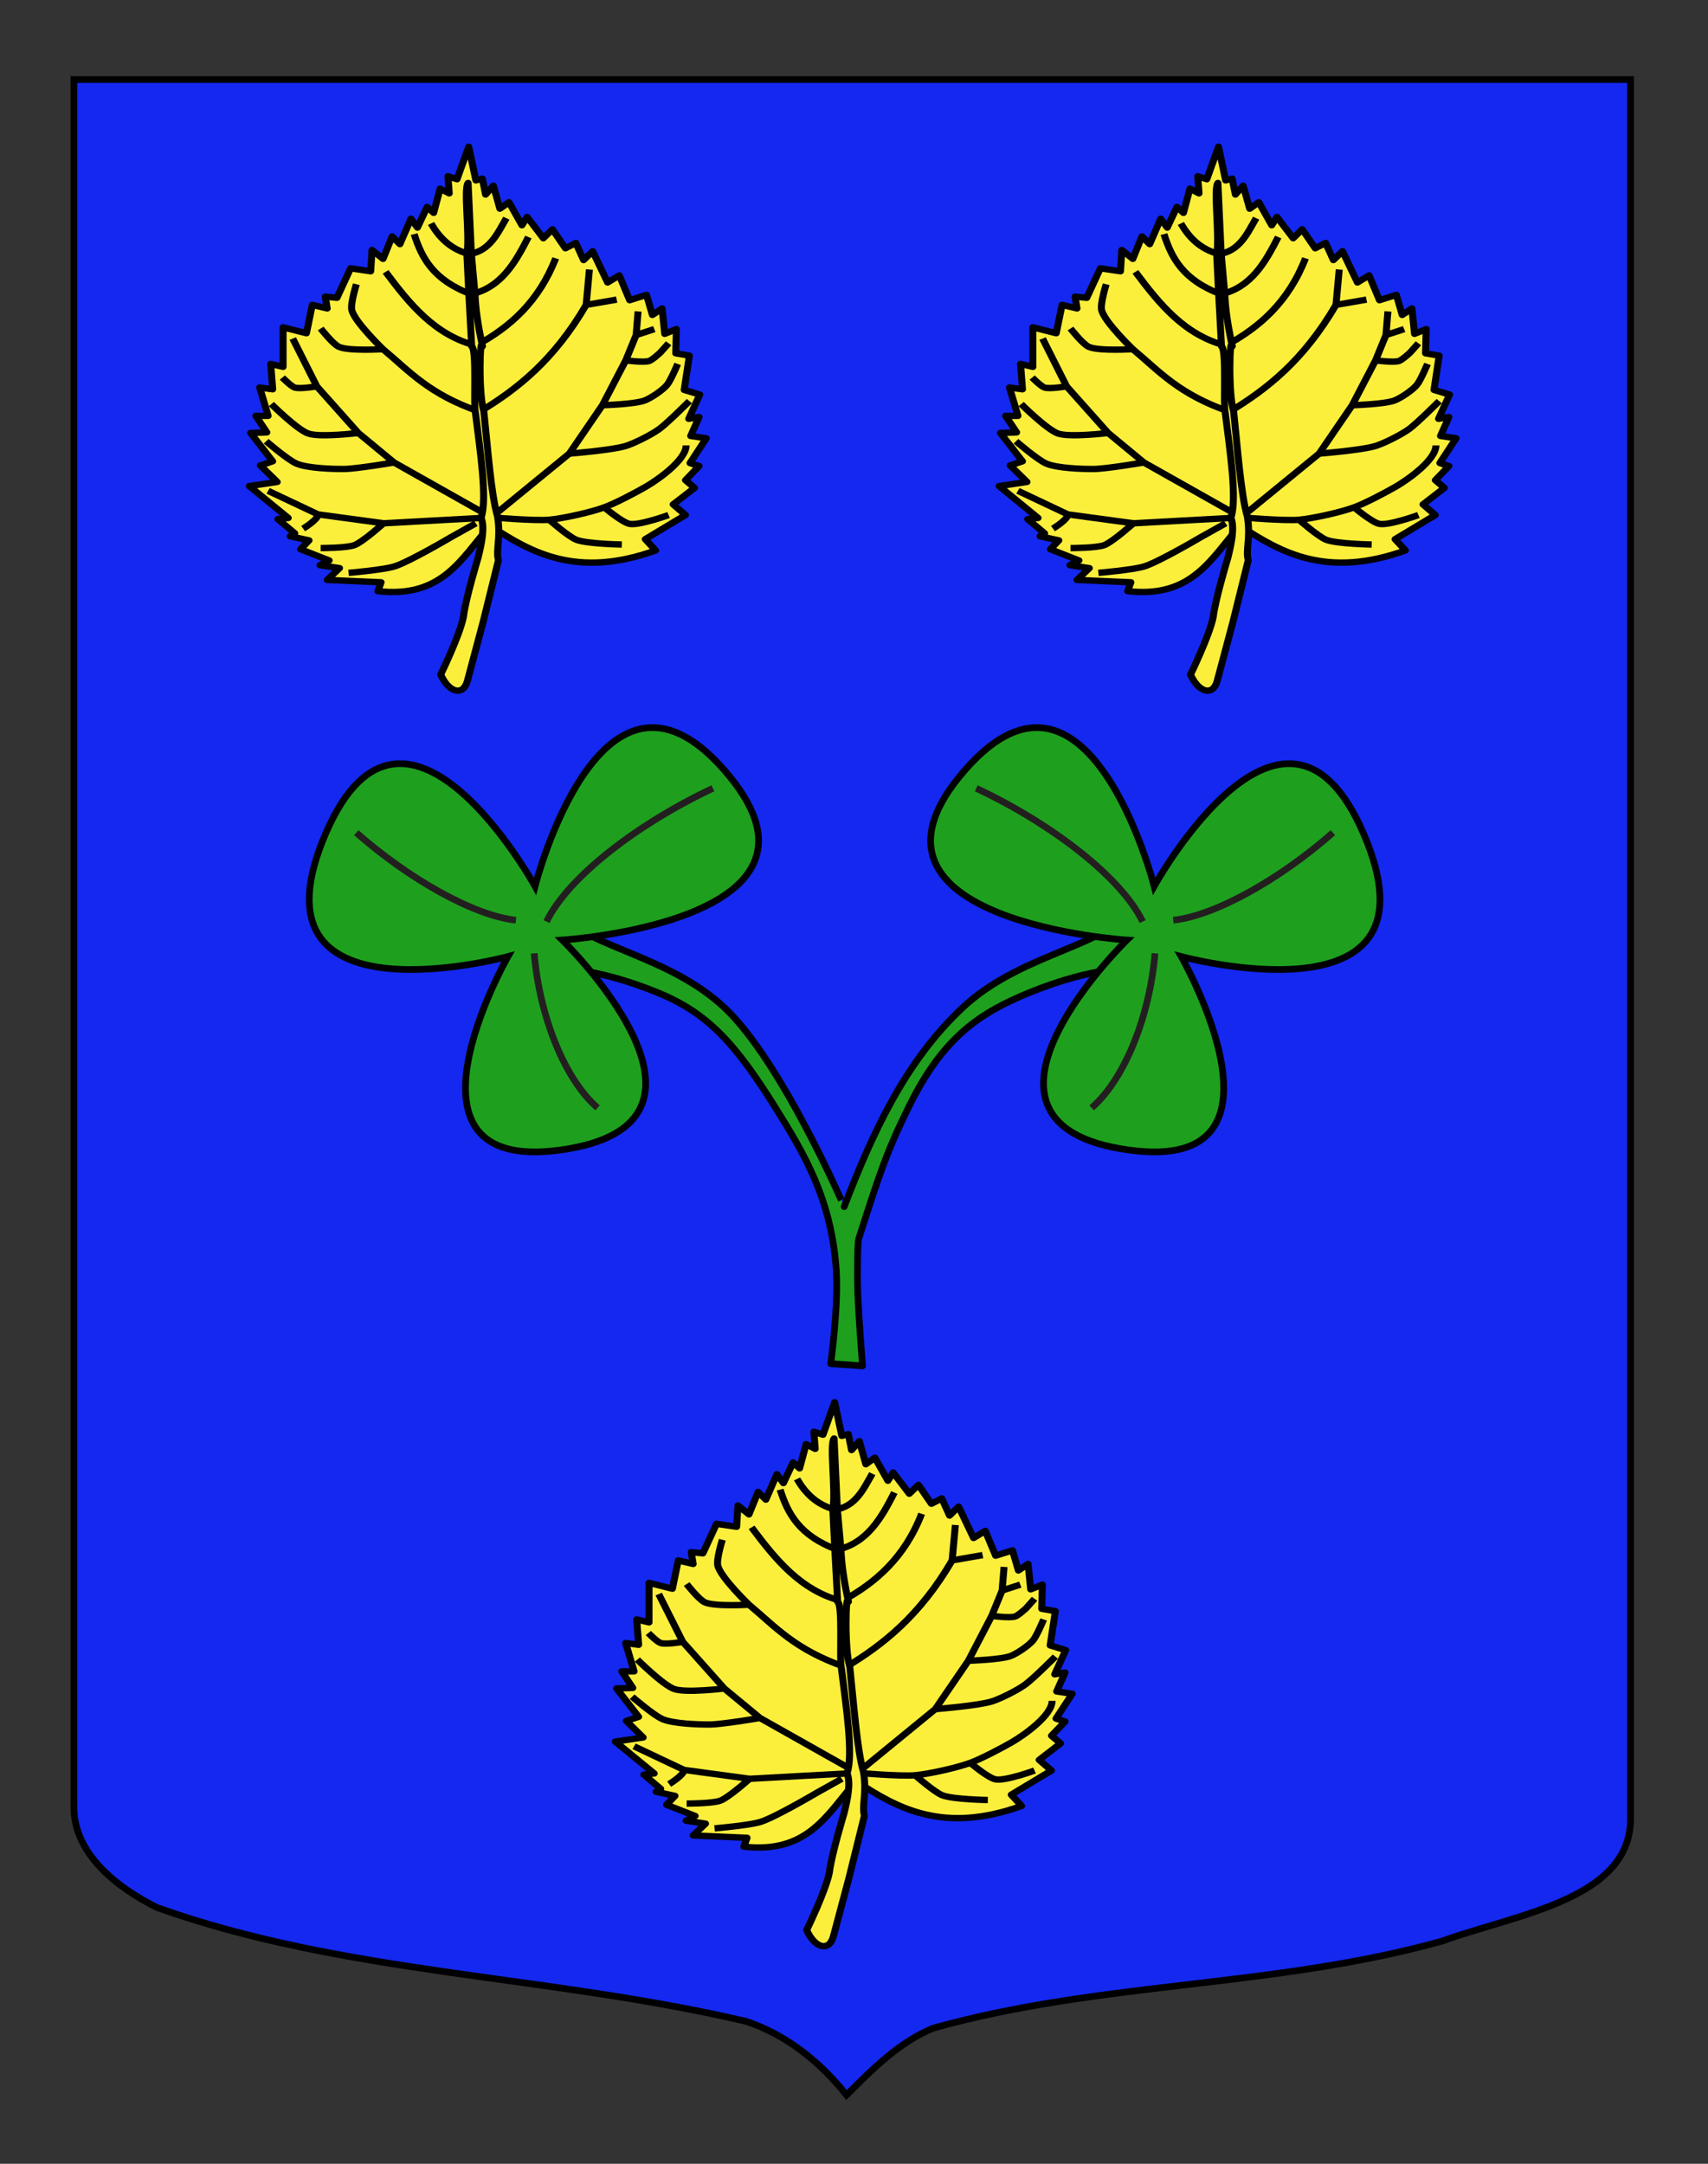 <?xml version="1.0" encoding="utf-8"?>
<!-- Generator: Adobe Illustrator 15.1.0, SVG Export Plug-In . SVG Version: 6.00 Build 0)  -->
<!DOCTYPE svg PUBLIC "-//W3C//DTD SVG 1.1//EN" "http://www.w3.org/Graphics/SVG/1.1/DTD/svg11.dtd">
<svg version="1.1" id="Calque_2" xmlns="http://www.w3.org/2000/svg" xmlns:xlink="http://www.w3.org/1999/xlink" x="0px" y="0px"
	 width="255.118px" height="323.149px" viewBox="0 0 255.118 323.149" enable-background="new 0 0 255.118 323.149"
	 xml:space="preserve">
<rect x="0" y="0" width="255.118" height="323.149" fill="#333333" stroke="none"/>
<path id="Fond_ecu" fill="#1428F0" stroke="#000000" d="M11.039,11.88c78,0,154.509,0,232.509,0c0,135.583,0,149.084,0,259.75
	c0,12.041-17.099,14.25-28.099,18.25c-25,7-51,6-76,13c-5,2-9.003,6-13.004,10c-4-5-9-9-15-11c-30-7-60-7-88-17
	c-6-3-12.406-8-12.406-15C11.039,246.339,11.039,148.255,11.039,11.88z"/>
<g id="Trefles">
	<path id="path3298_3_" fill="#1EA01E" stroke="#000000" stroke-linecap="round" stroke-linejoin="round" d="M108.159,150.438
		c-8.101-7.547-19.493-8.804-24.963-13.941l-0.849,8.1c0.249,0.02,6.13-0.343,15.866,3.634c7.406,3.026,11.518,7.431,17.625,17.214
		c4.275,6.852,8.402,13.688,9.083,24.416c0.333,5.25-0.833,13.791-0.833,13.791l4.75,0.333c0,0-0.708-8.624-0.75-12.291
		c-0.013-1.121-0.02-6.085,0.167-6.666c3.179-9.891,4.167-13,7.542-19.84c5.105-10.342,10.583-13.931,17.991-16.957
		c9.735-3.977,15.616-3.614,15.864-3.634l-0.849-8.099c-5.47,5.137-16.862,6.394-24.963,13.941
		c-8.735,8.14-13.647,19.1-17.748,29.777C126.093,180.217,116.733,158.432,108.159,150.438z"/>
	<g>
		<path fill="#1EA01E" stroke="#000000" d="M79.916,132.361c0,0-20.085-36.421-31.824-6.532
			c-10.779,27.442,27.775,17.028,27.775,17.028s-19.141,33.568,9.113,28.693c26.349-4.546-0.989-31.159-0.989-31.159
			s42.703-2.709,25.029-24.384C90.003,92.687,79.916,132.361,79.916,132.361z"/>
		<path fill="#1EA01E" stroke="#231F20" d="M53.221,124.358c7.84,6.909,17.547,12.396,23.845,13.068"/>
		<path fill="#1EA01E" stroke="#231F20" d="M106.49,117.73c-11.392,5.35-21.717,13.379-24.854,19.908"/>
		<path fill="#1EA01E" stroke="#231F20" d="M79.791,142.375c0.78,9.272,4.485,18.776,9.47,23.075"/>
	</g>
	<g>
		<path fill="#1EA01E" stroke="#000000" d="M172.393,132.361c0,0,20.086-36.421,31.826-6.531
			c10.779,27.441-27.775,17.028-27.775,17.028s19.139,33.567-9.115,28.692c-26.348-4.546,0.99-31.158,0.99-31.158
			s-42.698-2.71-25.029-24.385C162.307,92.687,172.393,132.361,172.393,132.361z"/>
		<path fill="#1EA01E" stroke="#231F20" d="M172.52,142.376c-0.781,9.272-4.486,18.775-9.471,23.074"/>
		<path fill="#1EA01E" stroke="#231F20" d="M199.088,124.359c-7.838,6.909-17.547,12.396-23.844,13.068"/>
		<path fill="#1EA01E" stroke="#231F20" d="M145.821,117.73c11.391,5.35,21.715,13.379,24.854,19.908"/>
	</g>
</g>
<g id="g5665" transform="matrix(1.045,0,0,0.95,-6.923,-8.203)">
	<path id="path5613" fill="#FCEF3C" stroke="#010101" stroke-linejoin="round" d="M76.676,91.269
		c5.891,4.272,12.454,8.321,23.659,3.897l-1.484-1.763l5.752-3.804l-1.763-1.669l3.061-2.598l-1.298-1.207l1.948-2.226l-1.299-0.465
		l2.32-3.897l-2.227-0.37l1.206-2.97l-1.485,0.279l1.578-3.805l-2.227-0.742l0.742-5.381l-1.948-0.371l0.093-3.803l-1.67,0.742
		l-0.371-3.99l-1.391,1.021l-0.835-3.155l-2.412,0.835l-1.484-3.897l-1.67,1.114l-2.134-4.917l-1.299,1.391l-1.113-2.691
		l-1.484,0.835l-1.855-2.969l-1.299,1.391l-2.319-3.34l-0.742,1.299l-1.855-3.618l-1.299,1.02l-0.928-3.619l-1.114,1.392
		l-0.463-2.505l-0.928,0.278l-1.02-5.288l-1.67,5.103l-1.299-0.465l0.186,2.691l-1.299-0.742l-0.928,3.803l-0.928-0.928
		l-1.391,3.246l-0.927-1.39l-1.577,3.989l-1.113-1.206l-1.299,3.525l-1.577-1.391l-0.187,3.34l-2.876-0.464l-1.948,4.639
		l-1.67-0.186l0.278,1.855l-2.134-0.557l-0.835,4.454l-3.34-0.928v6.217l-1.763-0.464l0.278,3.989l-1.855-0.279l1.206,4.454h-1.763
		l1.577,2.599l-2.319,0.092l3.154,4.454l-1.763,0.649l2.412,2.598l-3.989,0.649l5.566,5.011l-1.484,0.186l2.412,2.227l-0.649,0.464
		l2.69,0.649l-1.206,1.392l4.082,1.762l-1.299,0.743l2.784,0.465l-1.763,1.855l7.701,0.371l-0.464,1.392
		C69.788,102.697,72.49,96.539,76.676,91.269z"/>
	<path id="path5615" fill="#FCEF3C" stroke="#010101" stroke-linejoin="round" d="M68.233,43.765
		c1.194,2.239,2.802,4.064,5.474,4.825"/>
	<path id="path5617" fill="#FCEF3C" stroke="#010101" stroke-linejoin="round" d="M78.996,42.93c-1.28,2.437-2.341,5.126-5.288,5.66
		"/>
	<path id="path5619" fill="none" stroke="#010101" stroke-linejoin="round" d="M65.821,45.435c1.075,3.704,2.695,7.225,8.164,9.463
		c4.299-1.107,6.292-4.982,8.165-9"/>
	<path id="path5621" fill="none" stroke="#010101" stroke-linejoin="round" d="M61.739,51.373
		c3.443,5.064,7.026,9.933,12.897,11.597c4.868-2.874,9.007-6.914,11.412-13.731"/>
	<path id="path5623" fill="none" stroke="#010101" stroke-linejoin="round" d="M57.563,53.321c0,0-0.883,3.079-0.649,4.083
		c0.442,1.899,4.453,6.124,4.453,6.124c3.76,3.448,6.558,7.088,13.824,9.836c5.364-3.558,10.588-8.089,15.216-16.794l4.361-0.835"/>
	<path id="path5625" fill="#FCEF3C" stroke="#010101" stroke-linejoin="round" d="M90.408,56.569l0.464-5.567"/>
	<path id="path5627" fill="#FCEF3C" stroke="#010101" stroke-linejoin="round" d="M61.368,63.527c0,0-4.867,0.339-6.309-0.372
		c-0.842-0.414-2.598-2.875-2.598-2.875"/>
	<path id="path5629" fill="none" stroke="#010101" stroke-linejoin="round" d="M97.83,57.589l-0.278,3.711l-1.485,3.99l-3.34,7.051
		l-4.731,7.608L76.862,89.97l-13.917-8.629l-5.103-4.638l-5.937-7.33l-3.433-7.514"/>
	<path id="path5631" fill="#FCEF3C" stroke="#010101" stroke-linejoin="round" d="M51.904,69.372c0,0-2.404,0.455-3.155,0.186
		c-0.54-0.194-1.763-1.577-1.763-1.577"/>
	<path id="path5633" fill="#FCEF3C" stroke="#010101" stroke-linejoin="round" d="M57.842,76.703c0,0-5.455,0.731-7.144,0.092
		c-1.599-0.603-5.288-4.639-5.288-4.639"/>
	<path id="path5635" fill="#FCEF3C" stroke="#010101" stroke-linejoin="round" d="M62.945,81.341c0,0-5.344,1.003-7.144,1.022
		c-1.704,0.016-5.199-0.118-6.773-0.835c-1.25-0.57-4.36-3.526-4.36-3.526"/>
	<path id="path5637" fill="#FCEF3C" stroke="#010101" stroke-linejoin="round" d="M87.996,79.95c0,0,6.128-0.539,8.072-1.206
		c1.291-0.443,3.737-1.807,4.824-2.691c1.171-0.952,4.269-4.361,4.269-4.361"/>
	<path id="path5639" fill="#FCEF3C" stroke="#010101" stroke-linejoin="round" d="M92.727,72.342c0,0,4.612-0.152,6.031-0.742
		c0.928-0.387,2.63-1.652,3.247-2.505c0.514-0.711,1.484-3.248,1.484-3.248"/>
	<path id="path5641" fill="#FCEF3C" stroke="#010101" stroke-linejoin="round" d="M96.068,65.29c0,0,2.545,0.372,3.34,0.093
		c0.47-0.164,1.577-1.299,1.577-1.299l1.207-1.485"/>
	<path id="path5643" fill="#FCEF3C" stroke="#010101" stroke-linejoin="round" d="M97.552,61.301l2.598-0.928"/>
	<path id="path5645" fill="#FCEF3C" stroke="#010101" stroke-linejoin="round" d="M76.862,89.971c0,0,6.2,0.575,8.258,0.37
		c2.012-0.2,5.99-1.182,7.886-1.949c1.556-0.629,4.503-2.333,5.937-3.246c1.784-1.137,5.752-4.229,5.752-6.496"/>
	<path id="path5647" fill="#FCEF3C" stroke="#010101" stroke-linejoin="round" d="M93.006,88.393c0,0,2.555,2.388,3.618,2.598
		c1.405,0.277,5.567-1.391,5.567-1.391"/>
	<path id="path5649" fill="#FCEF3C" stroke="#010101" stroke-linejoin="round" d="M85.12,90.341c0,0,2.768,2.675,3.896,3.155
		c1.523,0.648,6.494,0.742,6.494,0.742"/>
	<path id="path5651" fill="#FCEF3C" stroke="#010101" stroke-linejoin="round" d="M76.862,89.971L61.46,90.898l-9.371-1.392
		l-7.144-3.711"/>
	<path id="path5653" fill="#FCEF3C" stroke="#010101" stroke-linejoin="round" d="M52.09,89.506c0,0.809-2.134,2.228-2.134,2.228"/>
	<path id="path5655" fill="#FCEF3C" stroke="#010101" stroke-linejoin="round" d="M61.46,90.898c0,0-2.958,2.922-4.175,3.433
		c-1.131,0.475-4.825,0.464-4.825,0.464"/>
	<path id="path5657" fill="#FCEF3C" stroke="#010101" stroke-linejoin="round" d="M56.45,98.691c0,0,5.003-0.465,6.587-1.02
		c2.14-0.752,7.979-4.547,7.979-4.547l3.618-2.226"/>
	<path id="path5659" fill="#FCEF3C" stroke="#010101" stroke-linejoin="round" d="M73.533,37.399
		c-0.686,0.912,0.286,8.138-0.173,11.258l0.284,6.303l0.4,8.125c0.773,0.465,0.224,9.419,0.534,10.426
		c0.682,6.059,1.724,13.583,0.815,16.507c0.555,1.592,0.063,4.095-0.449,6.358c0,0-1.765,6.381-2.079,9.205c0,0.003,0,0.007,0,0.01
		c-0.496,2.879-3.249,9.089-3.249,9.089c1.148,2.848,3.215,3.476,3.824,0.963l2.228-9.183c0.01-0.041,0.019-0.08,0.027-0.119
		l2.135-9.462c0.016-0.073,0.044-0.149,0.027-0.219c-0.383-1.625,0.391-3.447-0.119-6.835c-0.926-3.402-1.424-11.053-1.962-16.543
		c-0.77-2.552-0.589-12.217-0.186-10.219c-0.696-3.503-0.98-5.885-1.066-8.07l-0.525-6.462L73.533,37.399z"/>
</g>
<g id="g5665_1_" transform="matrix(1.045,0,0,0.95,-6.923,-8.203)">
	<path id="path5613_1_" fill="#FCEF3C" stroke="#010101" stroke-linejoin="round" d="M183.85,91.269
		c5.891,4.272,12.454,8.321,23.66,3.897l-1.484-1.763l5.753-3.804l-1.763-1.669l3.061-2.598l-1.298-1.207l1.948-2.226l-1.299-0.465
		l2.319-3.897l-2.227-0.37l1.206-2.97l-1.485,0.279l1.578-3.805l-2.228-0.742l0.743-5.381l-1.948-0.371l0.093-3.803l-1.671,0.742
		l-0.37-3.99l-1.391,1.021l-0.835-3.155l-2.412,0.835l-1.485-3.897l-1.67,1.114l-2.134-4.917l-1.299,1.391l-1.113-2.691
		l-1.484,0.835l-1.855-2.969l-1.299,1.391l-2.319-3.34l-0.743,1.299l-1.855-3.618l-1.299,1.02l-0.928-3.619l-1.114,1.392
		l-0.463-2.505l-0.929,0.278l-1.02-5.288l-1.671,5.103l-1.298-0.465l0.186,2.691l-1.299-0.742l-0.928,3.803l-0.928-0.928
		l-1.391,3.246l-0.928-1.39l-1.577,3.989l-1.113-1.206l-1.298,3.525l-1.577-1.391l-0.187,3.34l-2.876-0.464l-1.948,4.639
		l-1.67-0.186l0.278,1.855l-2.134-0.557l-0.835,4.454l-3.34-0.928v6.217l-1.762-0.464l0.279,3.989l-1.856-0.279l1.206,4.454h-1.763
		l1.577,2.599l-2.319,0.092l3.155,4.454l-1.763,0.649l2.412,2.598l-3.989,0.649l5.566,5.011l-1.484,0.186l2.413,2.227l-0.65,0.464
		l2.691,0.649l-1.207,1.392l4.083,1.762l-1.299,0.743l2.784,0.465l-1.763,1.855l7.701,0.371l-0.464,1.392
		C176.963,102.697,179.664,96.539,183.85,91.269z"/>
	<path id="path5615_1_" fill="#FCEF3C" stroke="#010101" stroke-linejoin="round" d="M175.408,43.765
		c1.194,2.239,2.802,4.064,5.474,4.825"/>
	<path id="path5617_1_" fill="#FCEF3C" stroke="#010101" stroke-linejoin="round" d="M186.169,42.93
		c-1.28,2.437-2.341,5.126-5.287,5.66"/>
	<path id="path5619_1_" fill="none" stroke="#010101" stroke-linejoin="round" d="M172.996,45.435
		c1.076,3.704,2.695,7.225,8.165,9.463c4.299-1.107,6.291-4.982,8.164-9"/>
	<path id="path5621_1_" fill="none" stroke="#010101" stroke-linejoin="round" d="M168.913,51.373
		c3.443,5.064,7.026,9.933,12.897,11.597c4.868-2.874,9.008-6.914,11.411-13.731"/>
	<path id="path5623_1_" fill="none" stroke="#010101" stroke-linejoin="round" d="M164.737,53.321c0,0-0.882,3.079-0.649,4.083
		c0.441,1.899,4.453,6.124,4.453,6.124c3.76,3.448,6.558,7.088,13.824,9.836c5.364-3.558,10.588-8.089,15.216-16.794l4.361-0.835"/>
	<path id="path5625_1_" fill="#FCEF3C" stroke="#010101" stroke-linejoin="round" d="M197.582,56.569l0.465-5.567"/>
	<path id="path5627_1_" fill="#FCEF3C" stroke="#010101" stroke-linejoin="round" d="M168.542,63.527c0,0-4.868,0.339-6.309-0.372
		c-0.841-0.414-2.598-2.875-2.598-2.875"/>
	<path id="path5629_1_" fill="none" stroke="#010101" stroke-linejoin="round" d="M205.005,57.589l-0.278,3.711l-1.486,3.99
		l-3.34,7.051l-4.73,7.608l-11.134,10.02l-13.918-8.629l-5.103-4.638l-5.938-7.33l-3.432-7.514"/>
	<path id="path5631_1_" fill="#FCEF3C" stroke="#010101" stroke-linejoin="round" d="M159.078,69.372c0,0-2.404,0.455-3.155,0.186
		c-0.54-0.194-1.762-1.577-1.762-1.577"/>
	<path id="path5633_1_" fill="#FCEF3C" stroke="#010101" stroke-linejoin="round" d="M165.016,76.703c0,0-5.455,0.731-7.143,0.092
		c-1.6-0.603-5.289-4.639-5.289-4.639"/>
	<path id="path5635_1_" fill="#FCEF3C" stroke="#010101" stroke-linejoin="round" d="M170.119,81.341c0,0-5.344,1.003-7.144,1.022
		c-1.705,0.016-5.199-0.118-6.773-0.835c-1.25-0.57-4.36-3.526-4.36-3.526"/>
	<path id="path5637_1_" fill="#FCEF3C" stroke="#010101" stroke-linejoin="round" d="M195.171,79.95c0,0,6.128-0.539,8.071-1.206
		c1.291-0.443,3.737-1.807,4.825-2.691c1.171-0.952,4.269-4.361,4.269-4.361"/>
	<path id="path5639_1_" fill="#FCEF3C" stroke="#010101" stroke-linejoin="round" d="M199.901,72.342c0,0,4.613-0.152,6.031-0.742
		c0.927-0.387,2.63-1.652,3.247-2.505c0.514-0.711,1.484-3.248,1.484-3.248"/>
	<path id="path5641_1_" fill="#FCEF3C" stroke="#010101" stroke-linejoin="round" d="M203.242,65.29c0,0,2.545,0.372,3.34,0.093
		c0.47-0.164,1.577-1.299,1.577-1.299l1.206-1.485"/>
	<path id="path5643_1_" fill="#FCEF3C" stroke="#010101" stroke-linejoin="round" d="M204.727,61.301l2.598-0.928"/>
	<path id="path5645_1_" fill="#FCEF3C" stroke="#010101" stroke-linejoin="round" d="M184.037,89.971c0,0,6.2,0.575,8.257,0.37
		c2.012-0.2,5.99-1.182,7.886-1.949c1.556-0.629,4.503-2.333,5.937-3.246c1.784-1.137,5.753-4.229,5.753-6.496"/>
	<path id="path5647_1_" fill="#FCEF3C" stroke="#010101" stroke-linejoin="round" d="M200.181,88.393c0,0,2.555,2.388,3.617,2.598
		c1.405,0.277,5.568-1.391,5.568-1.391"/>
	<path id="path5649_1_" fill="#FCEF3C" stroke="#010101" stroke-linejoin="round" d="M192.294,90.341c0,0,2.768,2.675,3.896,3.155
		c1.522,0.648,6.494,0.742,6.494,0.742"/>
	<path id="path5651_1_" fill="#FCEF3C" stroke="#010101" stroke-linejoin="round" d="M184.037,89.971l-15.403,0.927l-9.371-1.392
		l-7.143-3.711"/>
	<path id="path5653_1_" fill="#FCEF3C" stroke="#010101" stroke-linejoin="round" d="M159.264,89.506
		c0,0.809-2.133,2.228-2.133,2.228"/>
	<path id="path5655_1_" fill="#FCEF3C" stroke="#010101" stroke-linejoin="round" d="M168.634,90.898c0,0-2.958,2.922-4.175,3.433
		c-1.131,0.475-4.824,0.464-4.824,0.464"/>
	<path id="path5657_1_" fill="#FCEF3C" stroke="#010101" stroke-linejoin="round" d="M163.624,98.691c0,0,5.002-0.465,6.587-1.02
		c2.14-0.752,7.979-4.547,7.979-4.547l3.618-2.226"/>
	<path id="path5659_1_" fill="#FCEF3C" stroke="#010101" stroke-linejoin="round" d="M180.708,37.399
		c-0.687,0.912,0.286,8.138-0.174,11.258l0.284,6.303l0.4,8.125c0.773,0.465,0.224,9.419,0.534,10.426
		c0.681,6.059,1.724,13.583,0.815,16.507c0.554,1.592,0.063,4.095-0.449,6.358c0,0-1.764,6.381-2.078,9.205c0,0.003,0,0.007,0,0.01
		c-0.496,2.879-3.249,9.089-3.249,9.089c1.149,2.848,3.215,3.476,3.823,0.963l2.229-9.183c0.01-0.041,0.019-0.08,0.027-0.119
		l2.134-9.462c0.017-0.073,0.045-0.149,0.028-0.219c-0.383-1.625,0.391-3.447-0.12-6.835c-0.925-3.402-1.424-11.053-1.962-16.543
		c-0.769-2.552-0.589-12.217-0.186-10.219c-0.696-3.503-0.98-5.885-1.065-8.07l-0.525-6.462L180.708,37.399z"/>
</g>
<g id="g5665_2_" transform="matrix(1.045,0,0,0.95,-6.923,-8.203)">
	<path id="path5613_2_" fill="#FCEF3C" stroke="#010101" stroke-linejoin="round" d="M128.986,288.641
		c5.891,4.272,12.454,8.322,23.66,3.898l-1.484-1.764l5.753-3.803l-1.763-1.669l3.061-2.599l-1.298-1.207l1.948-2.227l-1.299-0.465
		l2.319-3.896l-2.227-0.37l1.206-2.971l-1.485,0.28l1.578-3.806l-2.228-0.742l0.743-5.38l-1.948-0.371l0.093-3.803l-1.671,0.742
		l-0.37-3.99l-1.391,1.021l-0.835-3.155l-2.412,0.835l-1.485-3.898l-1.67,1.114l-2.134-4.918l-1.299,1.392l-1.113-2.691
		l-1.484,0.835l-1.855-2.969l-1.299,1.392l-2.319-3.34l-0.743,1.299l-1.855-3.617l-1.299,1.02l-0.928-3.618l-1.114,1.392
		l-0.463-2.505l-0.929,0.279l-1.021-5.289l-1.671,5.103l-1.298-0.465l0.186,2.691l-1.299-0.741l-0.928,3.803l-0.928-0.928
		l-1.391,3.246l-0.928-1.391l-1.577,3.99l-1.113-1.206l-1.298,3.526l-1.577-1.392l-0.187,3.34l-2.876-0.464l-1.948,4.639
		l-1.67-0.186l0.279,1.857l-2.134-0.557l-0.835,4.453l-3.34-0.927v6.216l-1.762-0.464l0.278,3.988l-1.856-0.278l1.206,4.453h-1.763
		l1.577,2.599l-2.319,0.093l3.155,4.453l-1.762,0.65l2.412,2.597l-3.989,0.65l5.566,5.01l-1.484,0.186l2.413,2.228l-0.65,0.463
		l2.691,0.65l-1.207,1.392l4.083,1.762l-1.299,0.743l2.784,0.465l-1.763,1.855l7.701,0.37l-0.464,1.392
		C122.099,300.07,124.8,293.911,128.986,288.641z"/>
	<path id="path5615_2_" fill="#FCEF3C" stroke="#010101" stroke-linejoin="round" d="M120.544,241.137
		c1.194,2.24,2.802,4.065,5.474,4.825"/>
	<path id="path5617_2_" fill="#FCEF3C" stroke="#010101" stroke-linejoin="round" d="M131.305,240.302
		c-1.28,2.438-2.341,5.127-5.287,5.66"/>
	<path id="path5619_2_" fill="none" stroke="#010101" stroke-linejoin="round" d="M118.132,242.808
		c1.076,3.703,2.695,7.224,8.165,9.463c4.299-1.107,6.291-4.982,8.164-9.001"/>
	<path id="path5621_2_" fill="none" stroke="#010101" stroke-linejoin="round" d="M114.049,248.746
		c3.443,5.064,7.026,9.932,12.897,11.597c4.868-2.874,9.008-6.914,11.411-13.732"/>
	<path id="path5623_2_" fill="none" stroke="#010101" stroke-linejoin="round" d="M109.873,250.694c0,0-0.882,3.079-0.649,4.082
		c0.441,1.9,4.453,6.125,4.453,6.125c3.76,3.448,6.558,7.088,13.824,9.836c5.364-3.559,10.588-8.089,15.216-16.795l4.361-0.835"/>
	<path id="path5625_2_" fill="#FCEF3C" stroke="#010101" stroke-linejoin="round" d="M142.718,253.941l0.465-5.567"/>
	<path id="path5627_2_" fill="#FCEF3C" stroke="#010101" stroke-linejoin="round" d="M113.678,260.901c0,0-4.868,0.339-6.309-0.372
		c-0.841-0.413-2.598-2.875-2.598-2.875"/>
	<path id="path5629_2_" fill="none" stroke="#010101" stroke-linejoin="round" d="M150.14,254.962l-0.278,3.712l-1.486,3.988
		l-3.34,7.052l-4.73,7.608l-11.134,10.02l-13.918-8.629l-5.103-4.638l-5.938-7.329l-3.432-7.514"/>
	<path id="path5631_2_" fill="#FCEF3C" stroke="#010101" stroke-linejoin="round" d="M104.214,266.746c0,0-2.404,0.454-3.155,0.185
		c-0.54-0.193-1.763-1.577-1.763-1.577"/>
	<path id="path5633_2_" fill="#FCEF3C" stroke="#010101" stroke-linejoin="round" d="M110.152,274.075c0,0-5.455,0.732-7.143,0.092
		c-1.6-0.602-5.289-4.638-5.289-4.638"/>
	<path id="path5635_2_" fill="#FCEF3C" stroke="#010101" stroke-linejoin="round" d="M115.255,278.713c0,0-5.344,1.003-7.144,1.022
		c-1.705,0.016-5.199-0.117-6.773-0.835c-1.25-0.569-4.36-3.526-4.36-3.526"/>
	<path id="path5637_2_" fill="#FCEF3C" stroke="#010101" stroke-linejoin="round" d="M140.307,277.322c0,0,6.128-0.54,8.071-1.206
		c1.291-0.442,3.737-1.807,4.825-2.691c1.171-0.952,4.269-4.361,4.269-4.361"/>
	<path id="path5639_2_" fill="#FCEF3C" stroke="#010101" stroke-linejoin="round" d="M145.037,269.714c0,0,4.613-0.152,6.031-0.742
		c0.927-0.387,2.63-1.651,3.247-2.504c0.514-0.711,1.484-3.248,1.484-3.248"/>
	<path id="path5641_2_" fill="#FCEF3C" stroke="#010101" stroke-linejoin="round" d="M148.378,262.662c0,0,2.545,0.372,3.34,0.094
		c0.47-0.164,1.577-1.299,1.577-1.299l1.206-1.485"/>
	<path id="path5643_2_" fill="#FCEF3C" stroke="#010101" stroke-linejoin="round" d="M149.863,258.674l2.598-0.928"/>
	<path id="path5645_2_" fill="#FCEF3C" stroke="#010101" stroke-linejoin="round" d="M129.173,287.344c0,0,6.2,0.575,8.257,0.37
		c2.012-0.2,5.99-1.182,7.886-1.949c1.556-0.629,4.503-2.333,5.937-3.246c1.784-1.137,5.753-4.229,5.753-6.496"/>
	<path id="path5647_2_" fill="#FCEF3C" stroke="#010101" stroke-linejoin="round" d="M145.316,285.766c0,0,2.555,2.388,3.617,2.598
		c1.406,0.278,5.568-1.392,5.568-1.392"/>
	<path id="path5649_2_" fill="#FCEF3C" stroke="#010101" stroke-linejoin="round" d="M137.43,287.714c0,0,2.768,2.675,3.896,3.155
		c1.522,0.648,6.494,0.741,6.494,0.741"/>
	<path id="path5651_2_" fill="#FCEF3C" stroke="#010101" stroke-linejoin="round" d="M129.173,287.344l-15.403,0.927l-9.371-1.392
		l-7.143-3.711"/>
	<path id="path5653_2_" fill="#FCEF3C" stroke="#010101" stroke-linejoin="round" d="M104.4,286.879
		c0,0.808-2.133,2.227-2.133,2.227"/>
	<path id="path5655_2_" fill="#FCEF3C" stroke="#010101" stroke-linejoin="round" d="M113.77,288.271c0,0-2.958,2.921-4.175,3.433
		c-1.131,0.475-4.824,0.464-4.824,0.464"/>
	<path id="path5657_2_" fill="#FCEF3C" stroke="#010101" stroke-linejoin="round" d="M108.76,296.064c0,0,5.002-0.465,6.587-1.021
		c2.14-0.751,7.979-4.547,7.979-4.547l3.618-2.226"/>
	<path id="path5659_2_" fill="#FCEF3C" stroke="#010101" stroke-linejoin="round" d="M125.844,234.772
		c-0.687,0.912,0.286,8.137-0.174,11.258l0.284,6.302l0.4,8.125c0.773,0.465,0.224,9.419,0.534,10.426
		c0.681,6.06,1.724,13.583,0.815,16.507c0.554,1.592,0.063,4.094-0.449,6.358c0,0-1.764,6.382-2.078,9.206c0,0.002,0,0.006,0,0.009
		c-0.496,2.879-3.249,9.089-3.249,9.089c1.149,2.848,3.215,3.476,3.823,0.963l2.229-9.183c0.01-0.04,0.019-0.079,0.027-0.119
		l2.134-9.462c0.017-0.073,0.045-0.148,0.028-0.22c-0.383-1.624,0.391-3.447-0.12-6.834c-0.925-3.403-1.424-11.054-1.962-16.544
		c-0.769-2.551-0.589-12.217-0.186-10.22c-0.696-3.503-0.98-5.884-1.065-8.069l-0.525-6.462L125.844,234.772z"/>
</g>
</svg>
